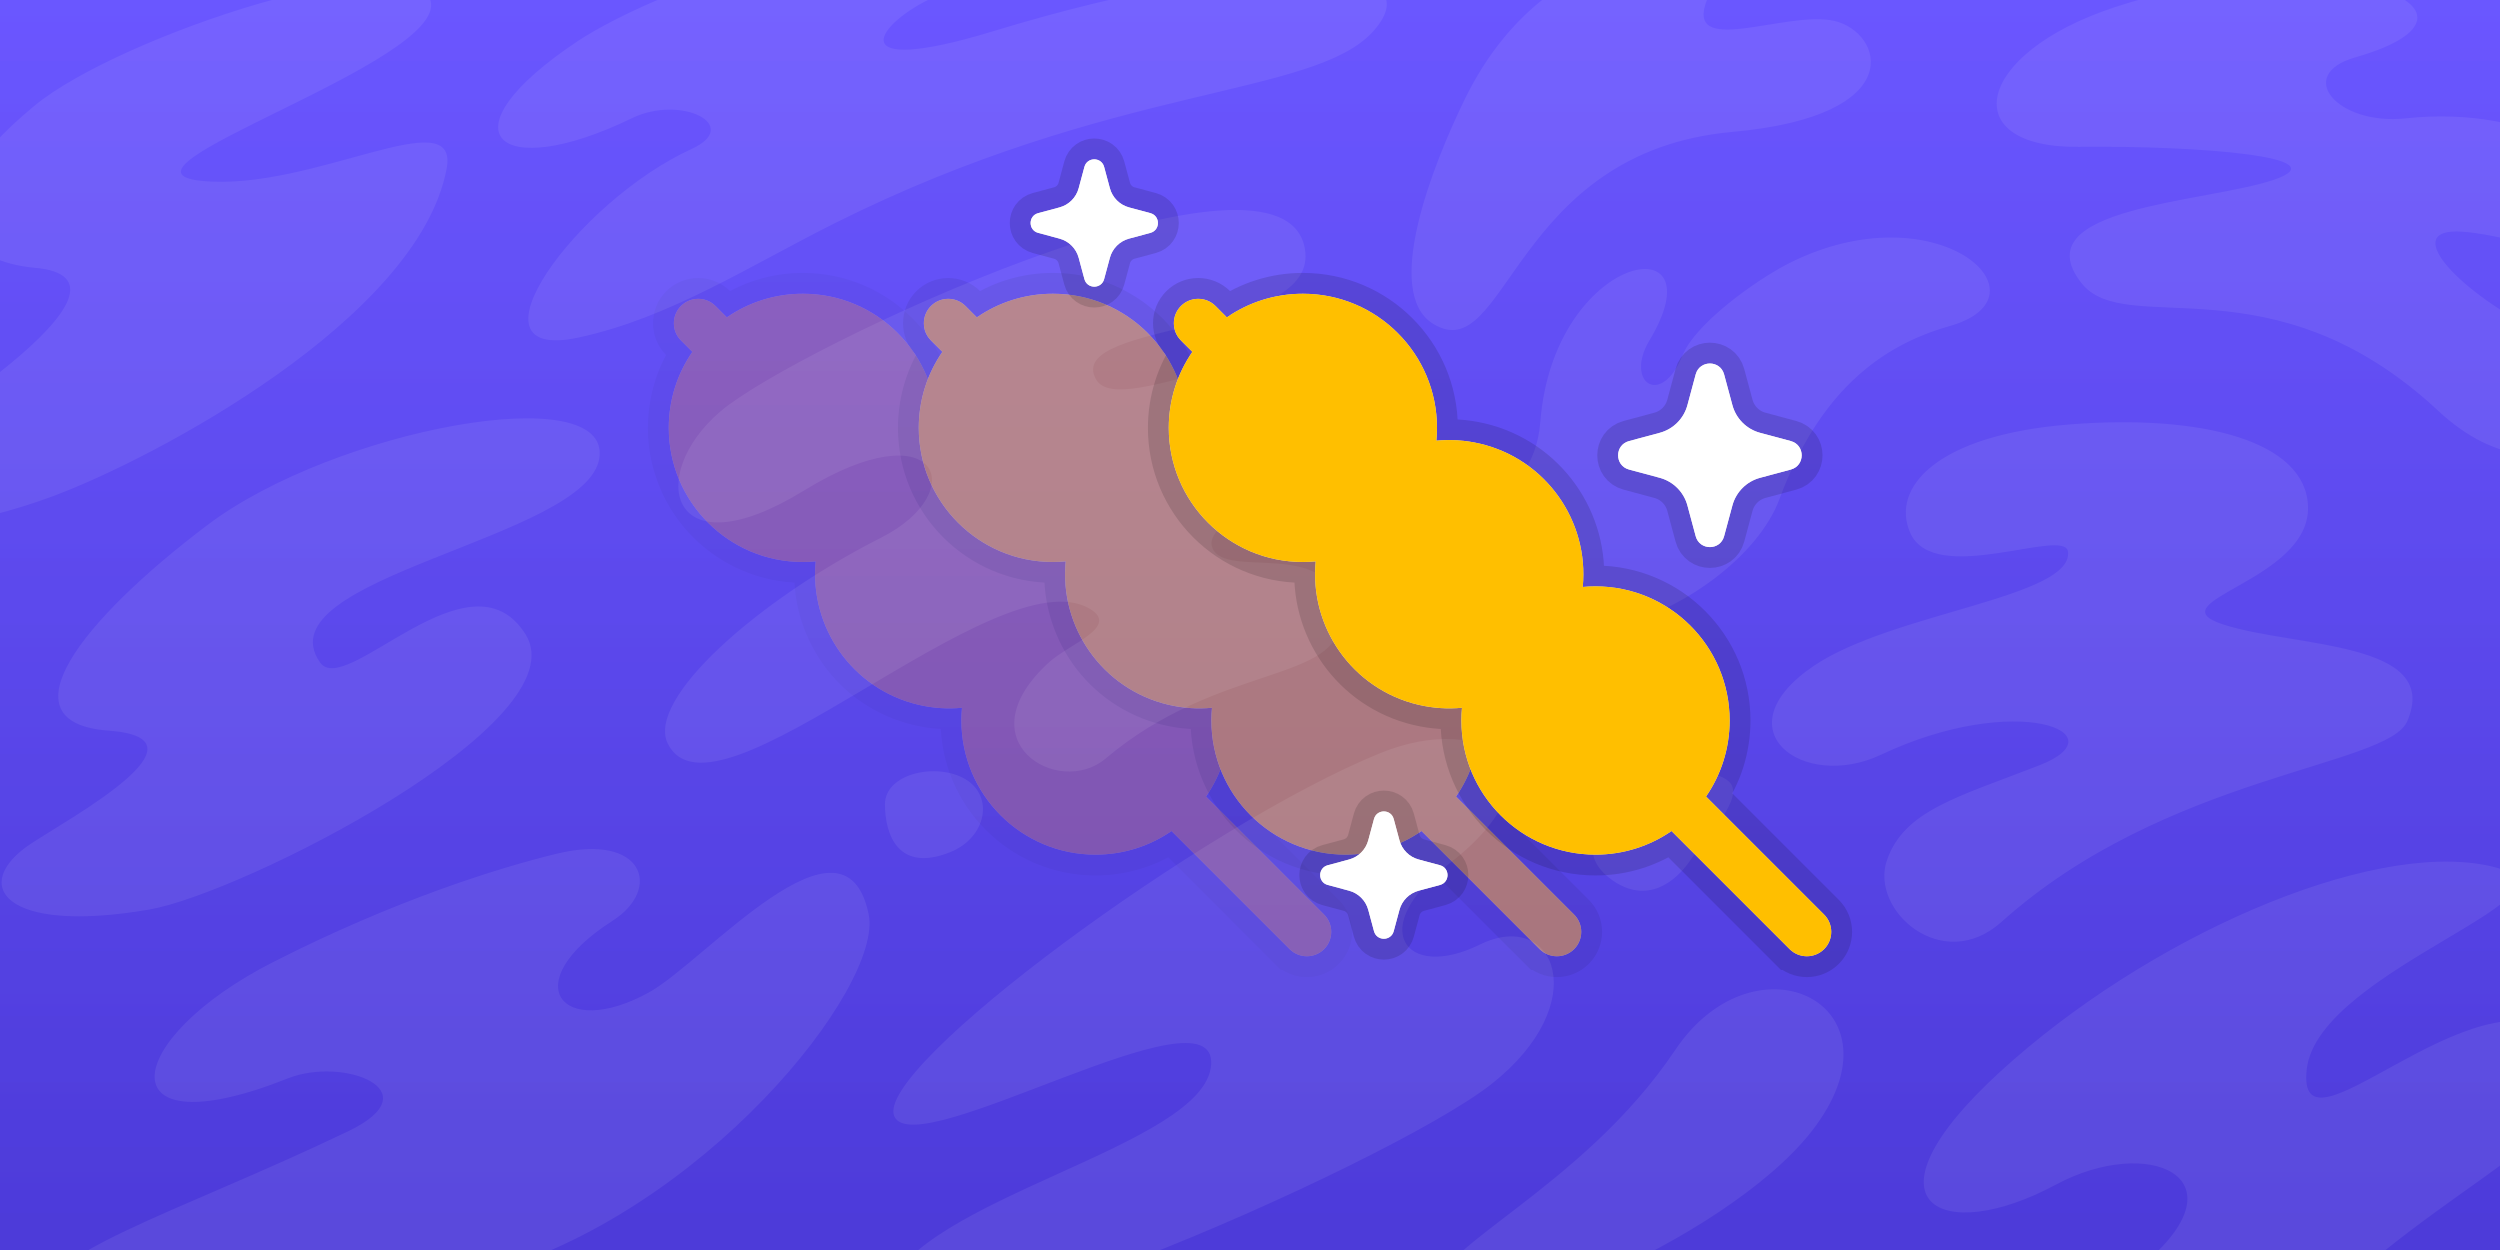 <svg version="1.1" xmlns="http://www.w3.org/2000/svg" xmlns:xlink="http://www.w3.org/1999/xlink" width="600" height="300" viewBox="0,0,600,300"><rect x="0" y="0" width="600" height="300" fill="#333333" stroke="none"/><defs><linearGradient x1="300" y1="0" x2="300" y2="300" gradientUnits="userSpaceOnUse" id="color-1"><stop offset="0" stop-color="#6b56ff"/><stop offset="1" stop-color="#4c3ad8"/></linearGradient><linearGradient x1="300" y1="0" x2="300" y2="300" gradientUnits="userSpaceOnUse" id="color-2"><stop offset="0" stop-color="#6a57ff" stop-opacity="0.502"/><stop offset="1" stop-color="#4d3bd9" stop-opacity="0.502"/></linearGradient><linearGradient x1="300" y1="0" x2="300" y2="300" gradientUnits="userSpaceOnUse" id="color-3"><stop offset="0" stop-color="#6a57ff" stop-opacity="0.502"/><stop offset="1" stop-color="#4d3bd9" stop-opacity="0.502"/></linearGradient><clipPath id="clip-1"><path d="M0,0h600v300h-600z" fill="none" fill-rule="nonzero" stroke="none" stroke-width="1" stroke-linecap="square"/></clipPath></defs><g clip-path="url(#clip-1)" data-paper-data="{&quot;isPaintingLayer&quot;:true}" stroke-linejoin="miter" stroke-miterlimit="10" stroke-dasharray="" stroke-dashoffset="0" style="mix-blend-mode: normal"><path d="M0,300v-300h600c0,0 0,131.55 0,186c0,42.628 0,114 0,114z" fill="url(#color-1)" fill-rule="nonzero" stroke="none" stroke-width="1" stroke-linecap="butt"/><g fill-rule="nonzero" stroke-linecap="butt"><path d="M309.51,227.789l-28.344,-28.345c-5.186,3.575 -11.472,5.668 -18.246,5.668c-17.777,0 -32.188,-14.416 -32.188,-32.193c0,-1.03 0.048,-2.049 0.143,-3.055c-3.413,0.326 -6.937,0.107 -10.459,-0.724c-15.861,-3.745 -26.185,-18.627 -24.647,-34.409c-1.014,0.096 -2.041,0.145 -3.08,0.145c-17.777,0 -32.188,-14.411 -32.188,-32.188c0,-6.774 2.093,-13.06 5.667,-18.245l-2.73,-2.73c-2.283,-2.283 -2.283,-5.992 0,-8.276c2.283,-2.283 5.992,-2.283 8.276,0l2.73,2.73c5.186,-3.574 11.471,-5.667 18.246,-5.667c17.777,0 32.188,14.411 32.188,32.188h-0c0,1.037 -0.049,2.063 -0.145,3.075c3.419,-0.328 6.949,-0.111 10.478,0.723c15.854,3.744 26.176,18.614 24.649,34.388c1.007,-0.095 2.028,-0.144 3.061,-0.144c17.777,0 32.193,14.416 32.193,32.188c0,6.775 -2.094,13.061 -5.669,18.248l28.342,28.342c2.283,2.283 2.283,5.992 0,8.276c-1.144,1.139 -2.641,1.716 -4.138,1.716h-0c-1.497,-0 -2.994,-0.572 -4.138,-1.711z" fill="#ffffff" stroke-opacity="0.129" stroke="#000000" stroke-width="10"/><path d="M309.51,227.789l-28.344,-28.345c-5.186,3.575 -11.472,5.668 -18.246,5.668c-17.777,0 -32.188,-14.416 -32.188,-32.193c0,-1.03 0.048,-2.049 0.143,-3.055c-3.413,0.326 -6.937,0.107 -10.459,-0.724c-15.861,-3.745 -26.185,-18.627 -24.647,-34.409c-1.014,0.096 -2.041,0.145 -3.08,0.145c-17.777,0 -32.188,-14.411 -32.188,-32.188c0,-6.774 2.093,-13.06 5.667,-18.245l-2.73,-2.73c-2.283,-2.283 -2.283,-5.992 0,-8.276c2.283,-2.283 5.992,-2.283 8.276,0l2.73,2.73c5.186,-3.574 11.471,-5.667 18.246,-5.667c17.777,0 32.188,14.411 32.188,32.188h-0c0,1.037 -0.049,2.063 -0.145,3.075c3.419,-0.328 6.949,-0.111 10.478,0.723c15.854,3.744 26.176,18.614 24.649,34.388c1.007,-0.095 2.028,-0.144 3.061,-0.144c17.777,0 32.193,14.416 32.193,32.188c0,6.775 -2.094,13.061 -5.669,18.248l28.342,28.342c2.283,2.283 2.283,5.992 0,8.276c-1.144,1.139 -2.641,1.716 -4.138,1.716h-0c-1.497,-0 -2.994,-0.572 -4.138,-1.711z" fill="#ff8c1a" stroke="none" stroke-width="1"/></g><path d="M0,300v-300h600c0,0 0,131.55 0,186c0,42.628 0,114 0,114z" fill="url(#color-2)" fill-rule="nonzero" stroke="none" stroke-width="1" stroke-linecap="butt"/><g fill-rule="nonzero" stroke-linecap="butt"><path d="M369.51,227.789l-28.344,-28.345c-5.186,3.575 -11.472,5.668 -18.246,5.668c-17.777,0 -32.188,-14.416 -32.188,-32.193c0,-1.03 0.048,-2.049 0.143,-3.055c-3.413,0.326 -6.937,0.107 -10.459,-0.724c-15.861,-3.745 -26.185,-18.627 -24.647,-34.409c-1.014,0.096 -2.041,0.145 -3.08,0.145c-17.777,0 -32.188,-14.411 -32.188,-32.188c0,-6.774 2.093,-13.06 5.667,-18.245l-2.73,-2.73c-2.283,-2.283 -2.283,-5.992 0,-8.276c2.283,-2.283 5.992,-2.283 8.276,0l2.73,2.73c5.186,-3.574 11.471,-5.667 18.246,-5.667c17.777,0 32.188,14.411 32.188,32.188h-0c0,1.037 -0.049,2.063 -0.145,3.075c3.419,-0.328 6.949,-0.111 10.478,0.723c15.854,3.744 26.176,18.614 24.649,34.388c1.007,-0.095 2.028,-0.144 3.061,-0.144c17.777,0 32.193,14.416 32.193,32.188c0,6.775 -2.094,13.061 -5.669,18.248l28.342,28.342c2.283,2.283 2.283,5.992 0,8.276c-1.144,1.139 -2.641,1.716 -4.138,1.716h-0c-1.497,-0 -2.994,-0.572 -4.138,-1.711z" fill="#ffffff" stroke-opacity="0.129" stroke="#000000" stroke-width="10"/><path d="M369.51,227.789l-28.344,-28.345c-5.186,3.575 -11.472,5.668 -18.246,5.668c-17.777,0 -32.188,-14.416 -32.188,-32.193c0,-1.03 0.048,-2.049 0.143,-3.055c-3.413,0.326 -6.937,0.107 -10.459,-0.724c-15.861,-3.745 -26.185,-18.627 -24.647,-34.409c-1.014,0.096 -2.041,0.145 -3.08,0.145c-17.777,0 -32.188,-14.411 -32.188,-32.188c0,-6.774 2.093,-13.06 5.667,-18.245l-2.73,-2.73c-2.283,-2.283 -2.283,-5.992 0,-8.276c2.283,-2.283 5.992,-2.283 8.276,0l2.73,2.73c5.186,-3.574 11.471,-5.667 18.246,-5.667c17.777,0 32.188,14.411 32.188,32.188h-0c0,1.037 -0.049,2.063 -0.145,3.075c3.419,-0.328 6.949,-0.111 10.478,0.723c15.854,3.744 26.176,18.614 24.649,34.388c1.007,-0.095 2.028,-0.144 3.061,-0.144c17.777,0 32.193,14.416 32.193,32.188c0,6.775 -2.094,13.061 -5.669,18.248l28.342,28.342c2.283,2.283 2.283,5.992 0,8.276c-1.144,1.139 -2.641,1.716 -4.138,1.716h-0c-1.497,-0 -2.994,-0.572 -4.138,-1.711z" fill="#ffab19" stroke="none" stroke-width="1"/></g><path d="M0,300v-300h600c0,0 0,131.55 0,186c0,42.628 0,114 0,114z" fill="url(#color-3)" fill-rule="nonzero" stroke="none" stroke-width="1" stroke-linecap="butt"/><path d="M212.731,310.183c6.898,-22.604 76.685,-34.962 77.948,-54.676c1.264,-19.716 -70.877,24.007 -76.037,12.423c-5.16,-11.584 74.504,-70.098 116.666,-87.203c25.406,-10.306 45.448,4.259 16.197,26.802c-19.57,15.082 -10.36,28.041 7.647,19.177c18.007,-8.866 27.588,13.998 2.71,33.538c-24.877,19.54 -152.935,75.518 -145.131,49.938zM402.066,251.982c19.319,-28.823 56.251,-10.842 32.842,19.383c-20.713,26.74 -87.243,54.453 -90.494,39.57c-2.387,-10.93 34.923,-25.04 57.652,-58.953zM560.939,310.155c-31.449,30.509 -58.014,60.244 -76.721,59.324c-19.437,-0.956 -2.076,-38.154 30.927,-66.69c23.383,-20.218 0.548,-30.477 -21.876,-18.405c-27.098,14.587 -48.221,4.827 -13.248,-27.159c34.973,-31.988 88.077,-55.526 117.043,-49.49c28.965,6.035 -40.685,24.468 -43.449,48.884c-2.715,23.991 39.526,-24.442 61.551,-8.33c21.377,15.637 -25.017,33.533 -54.227,61.867zM208.483,219.448c3.551,17.372 -39.795,72.106 -92.951,86.537c-53.432,14.504 -103.669,20.145 -105.824,7.6c-2.14,-12.472 31.75,-21.893 73.85,-42.078c20.355,-9.758 -1.181,-17.982 -14.432,-12.71c-43.827,17.433 -40.403,-9.207 -3.4,-27.989c28.915,-14.678 53.372,-22.376 67.861,-25.908c21.014,-5.123 25.394,8.45 13.397,16.109c-23.419,14.951 -12.158,28.751 8.806,17.15c13.278,-7.348 46.947,-46.806 52.693,-18.709zM228.04,204.52c-12.427,4.974 -15.65,-4.142 -15.65,-11.508c0,-7.368 12.428,-10.129 19.334,-5.985c6.906,4.142 4.971,14.031 -3.684,17.494zM577.744,173.099c-4.74,10.969 -57.872,12.722 -97.381,48.154c-14.215,12.748 -31.639,-2.823 -27.503,-14.774c4.134,-11.95 16.769,-15.099 36.544,-22.788c19.774,-7.689 -5.371,-17.938 -37.998,-2.542c-18.663,8.805 -38.66,-6.038 -16.125,-21.325c18.836,-12.776 62.235,-16.438 61.05,-27.397c-0.656,-6.086 -32.161,8.555 -37.886,-4.566c-4.759,-10.904 6.519,-23.435 38.033,-25.98c32.106,-2.592 57.076,4.012 57.45,19.784c0.423,17.856 -37.245,22.695 -20.32,28.216c17.019,5.548 52.49,3.88 44.137,23.217zM387.048,211.31c-6.345,-4.413 -6.543,-10.039 0.202,-17.845c8.743,-10.123 23.336,-9.652 27.622,-5.95c4.286,3.702 -5.403,13.289 -9.102,18.813c-3.7,5.522 -10.552,10.663 -18.721,4.983zM387.438,150.498c-37.62,8.993 -58.788,-6.084 -50.362,-16.386c9.102,-11.124 30.888,-11.099 32.6,-32.878c3.199,-40.752 43.285,-47.963 26.181,-19.512c-5.991,9.968 2.806,16.284 7.964,3.54c3.114,-7.691 17.882,-18.246 25.686,-22.149c35.419,-17.709 63.66,8.021 38.327,15.171c-16.485,4.652 -31.294,15.842 -40.754,41.466c-5.04,13.655 -23.117,26.797 -39.641,30.747zM499.53,67.917c-14.26,-18.23 29.794,-19.249 46.063,-24.725c16.27,-5.477 -17.257,-8.258 -46.751,-7.951c-29.497,0.307 -25.034,-22.346 8.492,-33.443c51.508,-17.047 97.424,0.656 57.955,11.967c-14.72,4.221 -4.257,16.396 12.082,14.64c30.854,-3.317 53.723,11.912 48.53,23.809c-5.86,13.427 -20.36,4.388 -35.023,3.385c-14.664,-1.004 -1.971,13.368 17.016,23.264c32.614,16.998 5.33,45.911 -22.676,19.773c-39.901,-37.241 -75.011,-17.068 -85.687,-30.719zM351.589,23.72c21.055,-42.995 64.284,-38.771 58.215,-24.095c-6.068,14.676 18.895,2.72 30.458,5.396c11.561,2.673 18.418,22.772 -24.515,26.641c-52.895,4.769 -54.132,56.946 -71.796,46.051c-12.146,-7.489 -0.167,-38.056 7.639,-53.994zM35.807,218.293c-35.265,6.061 -43.075,-6.082 -28.392,-15.801c9.104,-6.029 44.558,-25.254 18.664,-27.138c-25.898,-1.884 -6.598,-26.505 23.815,-49.426c30.411,-22.922 96.853,-35.304 93.949,-15.974c-2.905,19.33 -81.144,28.605 -67.055,49.006c6.119,8.861 36.046,-27.889 49.332,-6.744c13.287,21.145 -68.206,62.279 -90.312,66.077zM265.33,182.069c-11.256,9.529 -34.276,-4.232 -13.57,-23.116c4.792,-4.371 17.111,-8.557 9.752,-12.872c-22.235,-13.032 -90.004,54.666 -101.215,32.455c-5.391,-10.679 21.638,-34.563 51.139,-49.484c21.779,-11.014 13.838,-31.192 -18.487,-11.311c-32.326,19.882 -38.03,-3.553 -20.123,-18.934c17.906,-15.379 132.308,-68.645 140.102,-40.179c6.066,22.139 -57.85,18.084 -49.897,32.388c5.839,10.496 50.291,-17.373 66.026,0.726c15.228,17.513 -41.776,29.117 -38.125,39.618c2.882,8.286 30.159,-3.389 30.687,16.895c0.408,15.722 -29.048,10.757 -56.29,33.813zM107.185,40.544c-6.843,35.998 -70.248,69.556 -94.575,78.58c-38.278,14.192 -78.274,9.461 -55.696,-2.151c22.578,-11.615 81.928,-50.071 51.381,-52.711c-15.034,-1.299 -32.027,-12.452 0,-38.906c20.331,-16.794 91.188,-40 95.058,-25.161c3.87,14.838 -81.282,40.645 -54.833,43.227c26.448,2.58 61.863,-19.711 58.665,-2.878zM200.554,53.465c-20.66,10.327 -39.766,22.834 -61.76,27.555c-28.684,6.156 -0.393,-32.654 27.142,-45.245c12.332,-5.639 -2.435,-13.154 -14.301,-7.392c-32.247,15.654 -46.272,3.628 -12.972,-18.519c8.279,-5.507 33.859,-18.544 64.92,-22.526c31.355,-4.022 30.54,7.521 20.838,11.848c-13.954,6.222 -23.512,19.711 13.899,8.318c66.875,-20.366 106.489,-16.974 91.265,0c-14.219,15.851 -62.156,12.535 -129.031,45.961z" data-paper-data="{&quot;index&quot;:null}" fill-opacity="0.733" fill="#ffffff" fill-rule="evenodd" stroke="none" stroke-width="1" stroke-linecap="butt" opacity="0.1"/><g fill-rule="nonzero" stroke-linecap="butt"><path d="M429.51,227.789l-28.344,-28.345c-5.186,3.575 -11.472,5.668 -18.246,5.668c-17.777,0 -32.188,-14.416 -32.188,-32.193c0,-1.03 0.048,-2.049 0.143,-3.055c-3.413,0.326 -6.937,0.107 -10.459,-0.724c-15.861,-3.745 -26.185,-18.627 -24.647,-34.409c-1.014,0.096 -2.041,0.145 -3.08,0.145c-17.777,0 -32.188,-14.411 -32.188,-32.188c0,-6.774 2.093,-13.06 5.667,-18.245l-2.73,-2.73c-2.283,-2.283 -2.283,-5.992 0,-8.276c2.283,-2.283 5.992,-2.283 8.276,0l2.73,2.73c5.186,-3.574 11.471,-5.667 18.246,-5.667c17.777,0 32.188,14.411 32.188,32.188h-0c0,1.037 -0.049,2.063 -0.145,3.075c3.419,-0.328 6.949,-0.111 10.478,0.723c15.854,3.744 26.176,18.614 24.649,34.388c1.007,-0.095 2.028,-0.144 3.061,-0.144c17.777,0 32.193,14.416 32.193,32.188c0,6.775 -2.094,13.061 -5.669,18.248l28.342,28.342c2.283,2.283 2.283,5.992 0,8.276c-1.144,1.139 -2.641,1.716 -4.138,1.716h-0c-1.497,-0 -2.994,-0.572 -4.138,-1.711z" fill="#ffffff" stroke-opacity="0.129" stroke="#000000" stroke-width="10"/><path d="M429.51,227.789l-28.344,-28.345c-5.186,3.575 -11.472,5.668 -18.246,5.668c-17.777,0 -32.188,-14.416 -32.188,-32.193c0,-1.03 0.048,-2.049 0.143,-3.055c-3.413,0.326 -6.937,0.107 -10.459,-0.724c-15.861,-3.745 -26.185,-18.627 -24.647,-34.409c-1.014,0.096 -2.041,0.145 -3.08,0.145c-17.777,0 -32.188,-14.411 -32.188,-32.188c0,-6.774 2.093,-13.06 5.667,-18.245l-2.73,-2.73c-2.283,-2.283 -2.283,-5.992 0,-8.276c2.283,-2.283 5.992,-2.283 8.276,0l2.73,2.73c5.186,-3.574 11.471,-5.667 18.246,-5.667c17.777,0 32.188,14.411 32.188,32.188h-0c0,1.037 -0.049,2.063 -0.145,3.075c3.419,-0.328 6.949,-0.111 10.478,0.723c15.854,3.744 26.176,18.614 24.649,34.388c1.007,-0.095 2.028,-0.144 3.061,-0.144c17.777,0 32.193,14.416 32.193,32.188c0,6.775 -2.094,13.061 -5.669,18.248l28.342,28.342c2.283,2.283 2.283,5.992 0,8.276c-1.144,1.139 -2.641,1.716 -4.138,1.716h-0c-1.497,-0 -2.994,-0.572 -4.138,-1.711z" fill="#ffbf00" stroke="none" stroke-width="1"/></g><g fill="#ffffff" fill-rule="evenodd" stroke-linecap="butt"><path d="M323.773,206.28c2.25,-0.604 4.007,-2.361 4.61,-4.61l1.375,-5.115c0.653,-2.418 4.083,-2.418 4.733,0l1.379,5.115c0.604,2.25 2.361,4.007 4.607,4.61l5.115,1.375c2.418,0.653 2.418,4.083 0,4.736l-5.115,1.375c-2.246,0.604 -4.003,2.361 -4.607,4.607l-1.379,5.115c-0.649,2.418 -4.079,2.418 -4.733,0l-1.375,-5.115c-0.604,-2.246 -2.361,-4.003 -4.61,-4.607l-5.115,-1.375c-2.418,-0.653 -2.418,-4.083 0,-4.736z" stroke-opacity="0.129" stroke="#000000" stroke-width="10"/><path d="M323.773,206.28c2.25,-0.604 4.007,-2.361 4.61,-4.61l1.375,-5.115c0.653,-2.418 4.083,-2.418 4.733,0l1.379,5.115c0.604,2.25 2.361,4.007 4.607,4.61l5.115,1.375c2.418,0.653 2.418,4.083 0,4.736l-5.115,1.375c-2.246,0.604 -4.003,2.361 -4.607,4.607l-1.379,5.115c-0.649,2.418 -4.079,2.418 -4.733,0l-1.375,-5.115c-0.604,-2.246 -2.361,-4.003 -4.61,-4.607l-5.115,-1.375c-2.418,-0.653 -2.418,-4.083 0,-4.736z" stroke="none" stroke-width="1"/></g><g fill="#ffffff" fill-rule="evenodd" stroke-linecap="butt"><path d="M398.334,103.877c3.244,-0.87 5.777,-3.403 6.647,-6.647l1.983,-7.374c0.942,-3.486 5.887,-3.486 6.823,0l1.988,7.374c0.87,3.244 3.403,5.777 6.642,6.647l7.374,1.983c3.486,0.942 3.486,5.887 0,6.829l-7.374,1.983c-3.238,0.87 -5.771,3.403 -6.642,6.642l-1.988,7.374c-0.936,3.486 -5.882,3.486 -6.823,0l-1.983,-7.374c-0.87,-3.238 -3.403,-5.771 -6.647,-6.642l-7.374,-1.983c-3.486,-0.942 -3.486,-5.887 0,-6.829z" stroke-opacity="0.129" stroke="#000000" stroke-width="10"/><path d="M398.334,103.877c3.244,-0.87 5.777,-3.403 6.647,-6.647l1.983,-7.374c0.942,-3.486 5.887,-3.486 6.823,0l1.988,7.374c0.87,3.244 3.403,5.777 6.642,6.647l7.374,1.983c3.486,0.942 3.486,5.887 0,6.829l-7.374,1.983c-3.238,0.87 -5.771,3.403 -6.642,6.642l-1.988,7.374c-0.936,3.486 -5.882,3.486 -6.823,0l-1.983,-7.374c-0.87,-3.238 -3.403,-5.771 -6.647,-6.642l-7.374,-1.983c-3.486,-0.942 -3.486,-5.887 0,-6.829z" stroke="none" stroke-width="1"/></g><g fill="#ffffff" fill-rule="evenodd" stroke-linecap="butt"><path d="M254.273,49.78c2.25,-0.604 4.007,-2.361 4.61,-4.61l1.375,-5.115c0.653,-2.418 4.083,-2.418 4.733,0l1.379,5.115c0.604,2.25 2.361,4.007 4.607,4.61l5.115,1.375c2.418,0.653 2.418,4.083 0,4.736l-5.115,1.375c-2.246,0.604 -4.003,2.361 -4.607,4.607l-1.379,5.115c-0.649,2.418 -4.079,2.418 -4.733,0l-1.375,-5.115c-0.604,-2.246 -2.361,-4.003 -4.61,-4.607l-5.115,-1.375c-2.418,-0.653 -2.418,-4.083 0,-4.736z" stroke-opacity="0.129" stroke="#000000" stroke-width="10"/><path d="M254.273,49.78c2.25,-0.604 4.007,-2.361 4.61,-4.61l1.375,-5.115c0.653,-2.418 4.083,-2.418 4.733,0l1.379,5.115c0.604,2.25 2.361,4.007 4.607,4.61l5.115,1.375c2.418,0.653 2.418,4.083 0,4.736l-5.115,1.375c-2.246,0.604 -4.003,2.361 -4.607,4.607l-1.379,5.115c-0.649,2.418 -4.079,2.418 -4.733,0l-1.375,-5.115c-0.604,-2.246 -2.361,-4.003 -4.61,-4.607l-5.115,-1.375c-2.418,-0.653 -2.418,-4.083 0,-4.736z" stroke="none" stroke-width="1"/></g><path d="M0,0h600v300h-600z" fill-opacity="0" fill="#000000" fill-rule="evenodd" stroke="none" stroke-width="1" stroke-linecap="square"/></g></svg><!--rotationCenter:300:150-->